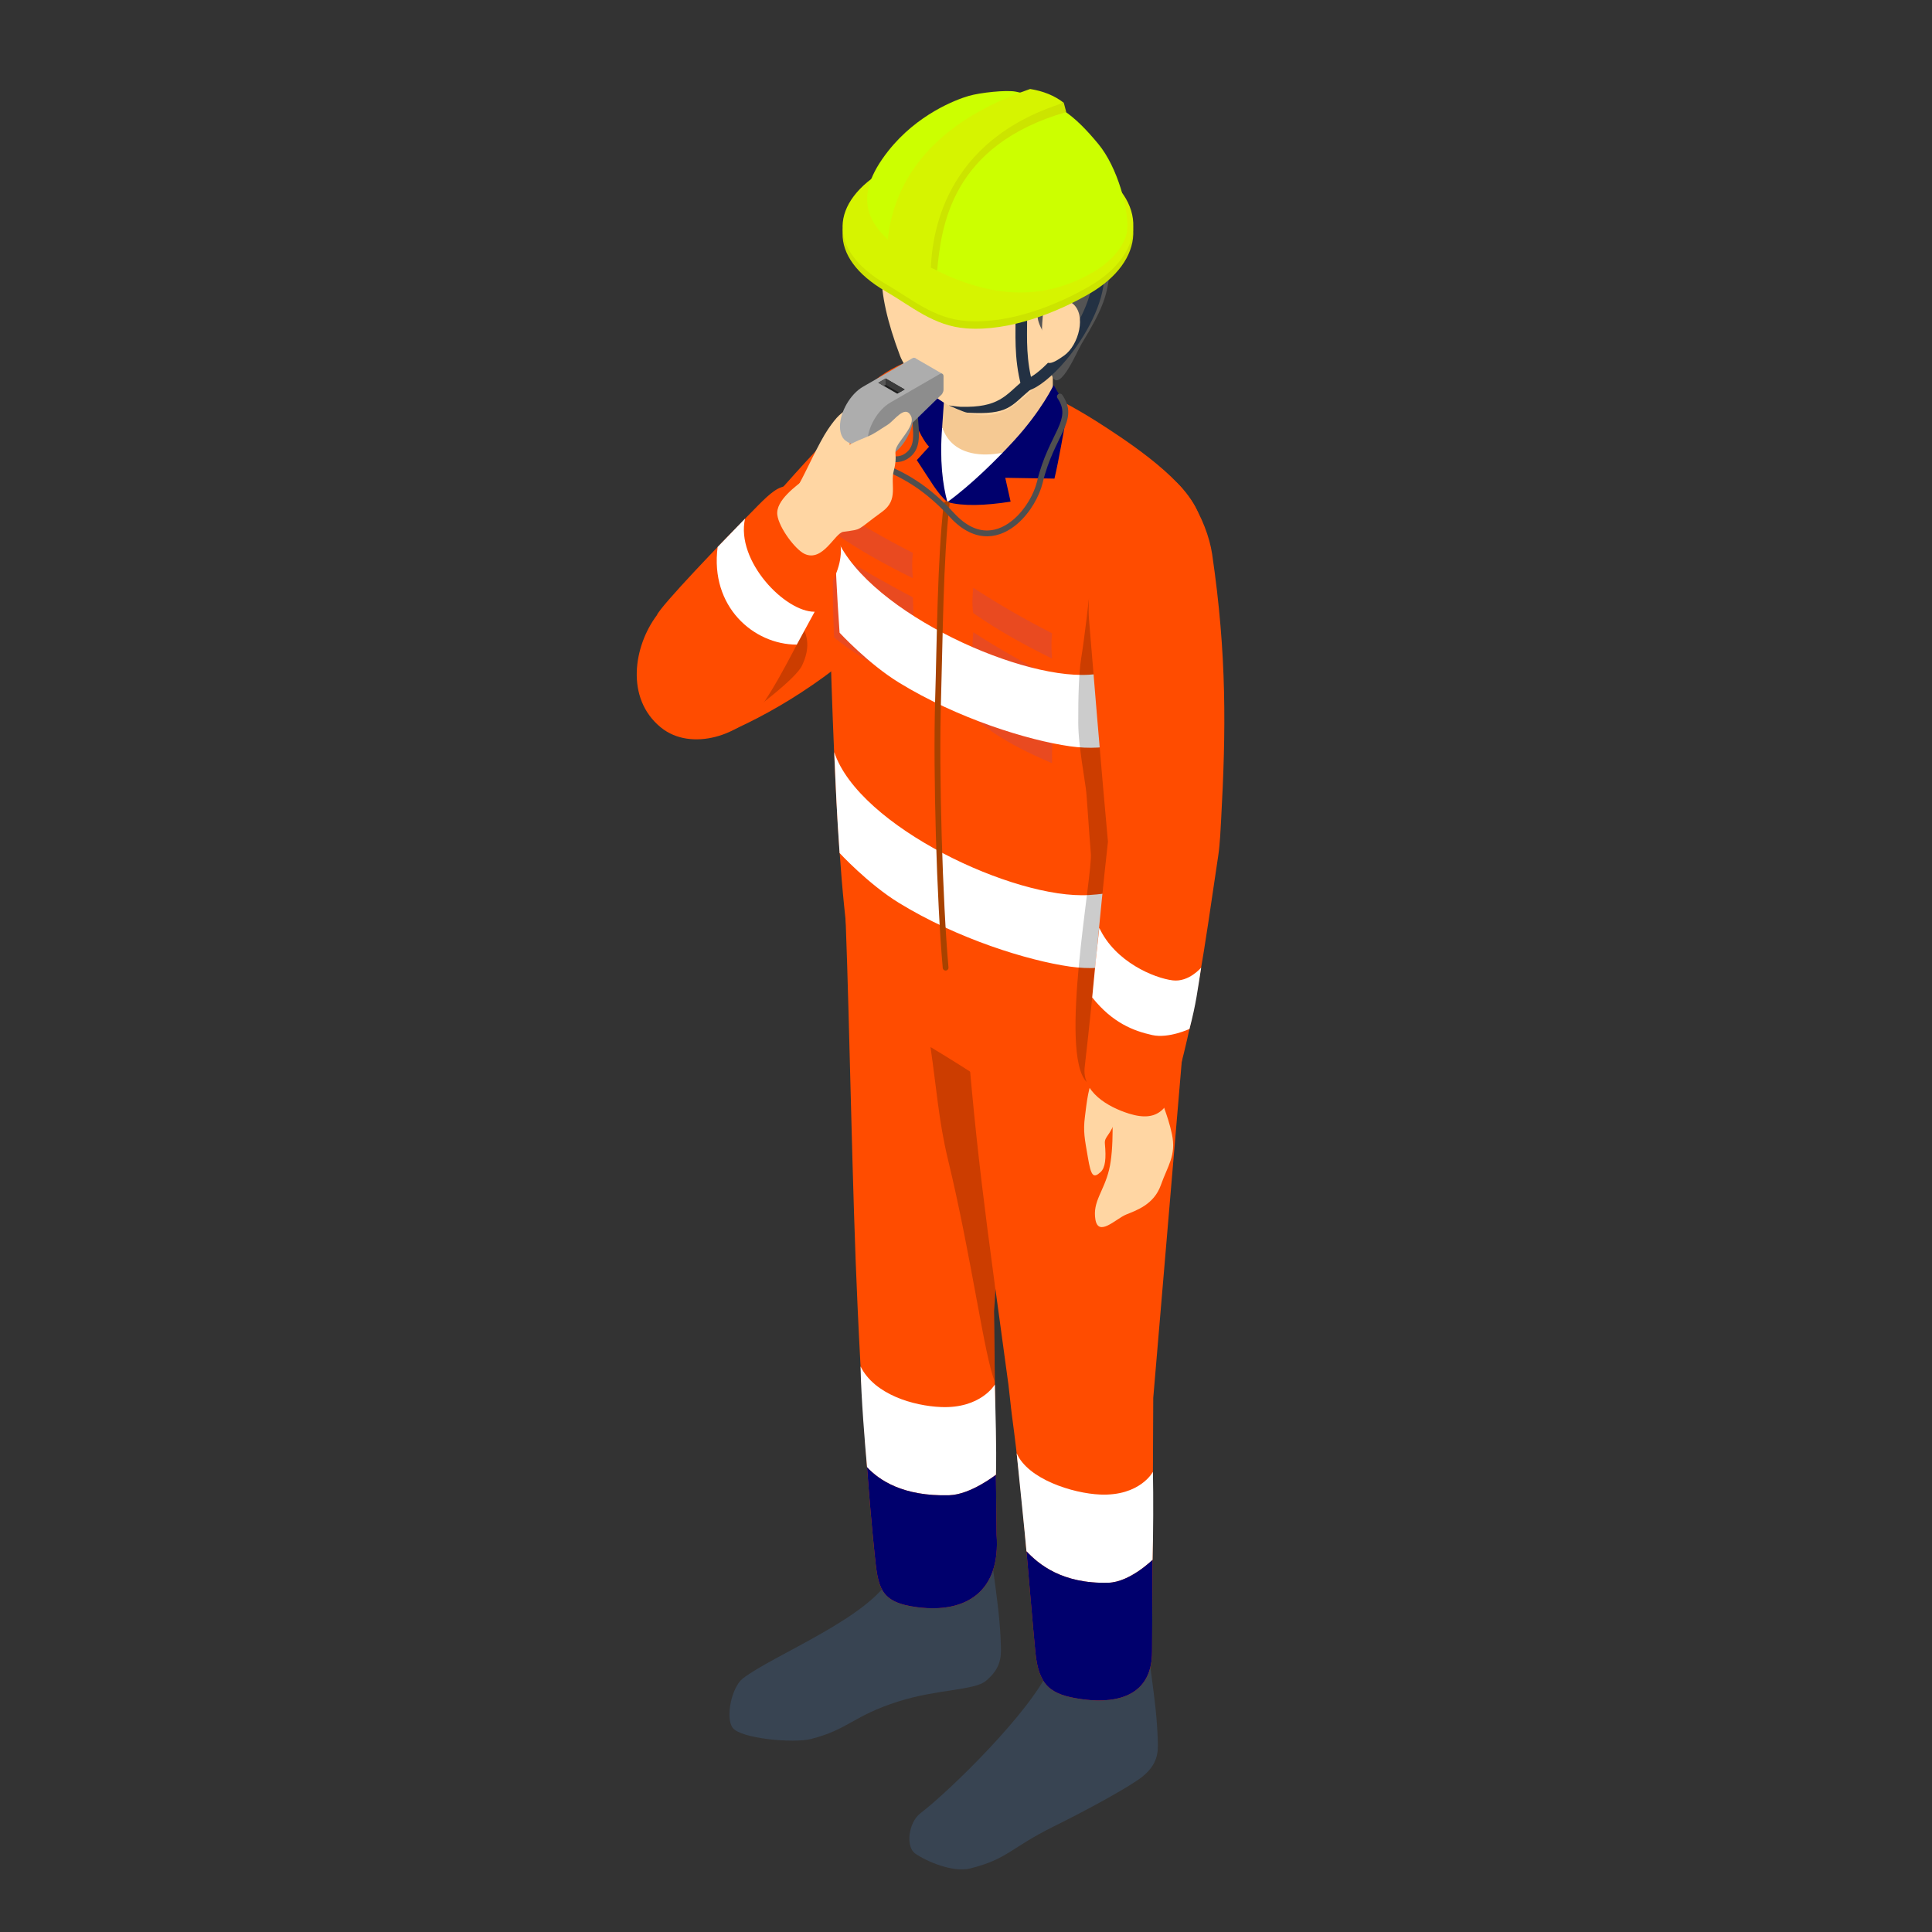 <?xml version="1.0" encoding="UTF-8"?><svg id="Layer_2" xmlns="http://www.w3.org/2000/svg" viewBox="0 0 192 192"><rect x="0" y="0" width="192" height="192" fill="#333333" stroke="none"/><defs><style>.cls-1{fill:none;}.cls-1,.cls-2,.cls-3,.cls-4,.cls-5,.cls-6,.cls-7,.cls-8,.cls-9,.cls-10,.cls-11,.cls-12,.cls-13,.cls-14,.cls-15,.cls-16,.cls-17,.cls-18,.cls-19,.cls-20,.cls-21,.cls-22,.cls-23,.cls-24,.cls-25{stroke-width:0px;}.cls-2,.cls-3,.cls-4,.cls-5,.cls-6,.cls-7,.cls-8,.cls-9,.cls-10,.cls-11,.cls-12,.cls-13,.cls-14,.cls-15,.cls-16,.cls-17,.cls-18,.cls-19,.cls-20,.cls-21{fill-rule:evenodd;}.cls-2,.cls-25{opacity:.2;}.cls-3,.cls-24{fill:#00006d;}.cls-4{fill:#1d1d1d;}.cls-5{fill:#233143;}.cls-6{fill:#384452;}.cls-7{fill:#595959;}.cls-8{fill:#3b3b3b;}.cls-9{fill:#4f4f4f;}.cls-10{fill:#545454;}.cls-11{fill:#cf0;}.cls-12{fill:#a84200;}.cls-13{fill:#adadad;}.cls-14{fill:#cce400;}.cls-15{fill:#d6f400;}.cls-16,.cls-23{fill:#ffd6a3;}.cls-17{fill:#f5c993;}.cls-18{fill:#ff4c00;}.cls-19{fill:#e94a20;}.cls-20,.cls-22{fill:#fff;}.cls-21{fill:#8d8d8d;}</style></defs><g id="_文字など"><rect class="cls-1" width="192" height="192"/><path class="cls-18" d="m84.553,41.242c2.976-2.91,6.813-1.418,7.604,2.313.918,4.33.589,13.389-1.786,16.044-5.394,6.031-11.631,10.238-17.209,12.796-2.938,1.347-6.37.122-7.256-1.396-1.919-3.296-1.975-7.122.633-9.904,6.503-6.932,11.992-13.96,18.013-19.854Z"/><path class="cls-25" d="m79.354,61.787l-4.495,8.784s4.21-3.094,4.844-4.426c.912-1.912.538-3.313-.348-4.358Z"/><path class="cls-6" d="m98.59,155.179c.621,4.581.804,6.076.88,8.45.032,1.063-.025,2.224-1.52,3.437-1.14.924-4.856.814-8.649,2.015-4.565,1.445-4.964,2.79-8.719,3.74-1.728.438-6.971-.037-7.769-1.114-.747-.998-.101-4.052,1.013-4.908,3.096-2.377,13.005-6.211,14.841-10.381l9.921-1.239Z"/><path class="cls-18" d="m84.04,91.447c-.146-3.812,6.338-2.036,10.149-1.902,3.812.135,6.794,3.339,6.661,7.152l-2.064,33.589.253,22.218c.418,5.633-3.001,7.845-7.864,7.224-3.786-.483-3.913-1.961-4.268-5.379-1.045-10.081-1.633-23.376-1.69-24.68-.525-11.286-.76-27.098-1.178-38.222Z"/><path class="cls-2" d="m97.969,107.504c-1.583-1.034-3.584-2.307-5.496-3.449.589,4.026.817,7.376,1.741,11.199,2.324,9.583,3.647,19.773,4.654,22.047-.006-1-.114-5.705-.082-7.015.025-1.142.114-2.022.127-2.202,0,0-.703-14.003-.943-20.579Z"/><path class="cls-20" d="m85.521,135.792c1.38,2.805,5.268,3.924,7.984,4.038,3.976.168,5.363-2.236,5.363-2.236.051,2.536.184,6.254.108,8.964,0,0-2.507,1.976-4.641,2.038-4.628.134-6.99-1.527-8.168-2.783-.203-2.207-.595-6.971-.646-10.021Z"/><path class="cls-6" d="m114.184,164.663c.621,4.581.804,6.076.88,8.45.032,1.063-.025,2.224-1.52,3.437-1.14.924-5.205,3.171-8.832,4.965-4.293,2.121-4.527,3.218-8.282,4.167-1.728.438-4.369-.705-5.464-1.469-1.019-.713-.639-3.132.475-3.988,3.096-2.377,10.985-10.155,12.828-14.325l9.915-1.239Z"/><path class="cls-18" d="m95.734,97.807c-.266-3.805,10.821-3.061,14.632-2.879,3.812.182,7.345-.331,7.307,7.831l-3.064,36.165-.114,25.155c.032,5.061-4.451,5.153-7.053,4.775-2.989-.434-4.229-1.278-4.552-4.715-.722-7.598-1.184-14.994-2.317-23.409-.139-1.051-.241-2.227-.355-3.112-2.184-16.085-3.406-24.146-4.483-39.812Z"/><path class="cls-18" d="m95.563,35.773c6.711,2.628,8.972,3.183,14.512,6.81,2.989,1.958,8.909,5.992,9.269,9.442,2.254,21.169-.298,26.653-1.07,37.975-.051.682-.108,3.243-.247,5.426-.184,2.887-.152,5.444-.355,7.333-2.393,1.835-6.439,3.613-12.043,3.874-3.982.185-19.463-9.713-21.128-11.487-.272-1.952-.45-3.511-.614-5.134-1.361-13.296-1.659-39.895-1.71-41.451-.298-9.711,8.503-14.699,13.385-12.787Z"/><path class="cls-19" d="m90.719,59.367c-2.602-1.384-5.205-2.832-7.832-4.523-.26,3.447-.019,7.595,0,8.497,2.773,2.257,5.312,3.426,7.832,4.523-.044-2.678.203-4.636,0-8.497Z"/><path class="cls-19" d="m104.554,67.356c-2.596-1.385-5.205-2.832-7.832-4.523-.26,3.447-.013,7.595,0,8.496,2.773,2.257,5.312,3.427,7.832,4.523-.044-2.678.203-4.636,0-8.497Z"/><path class="cls-19" d="m90.719,54.945c-2.761-1.4-5.445-2.96-7.832-4.523-.139,1.304-.089,2.082,0,2.517,2.552,1.786,5.16,3.204,7.832,4.523-.076-.82-.101-1.653,0-2.517Z"/><path class="cls-19" d="m104.554,62.934c-2.761-1.4-5.439-2.96-7.832-4.523-.133,1.304-.089,2.082,0,2.517,2.552,1.785,5.16,3.204,7.832,4.523-.07-.821-.095-1.653,0-2.517Z"/><path class="cls-3" d="m94.265,37.728l-3.381,3.985c.355,1.082.956,2.172,1.444,2.681l-1.216,1.333c1.393,2.092,2.026,3.302,3.039,4.168-.209-3.829-.355-7.624,1.165-10.946l-1.051-1.221Z"/><path class="cls-20" d="m93.632,42.426c1.013,2.21,3.128,2.992,6.268,2.294-1.577,1.843-3.4,4.416-5.749,5.175-.469-1.716-.785-4.131-.519-7.469Z"/><path class="cls-17" d="m94.272,33.205l-.639,9.221c1.051,3.437,5.882,3.706,11.004.441l-.019-9.662h-10.346Z"/><path class="cls-16" d="m106.466,24.269c-2.514-3.432-9.668-8.545-16.646-2.363-2.856,2.53-2.9,6.741-.38,13.443.969,2.595,6.863,8.16,11.289,4.96,6.066-4.394,8.516-12.241,5.736-16.04Z"/><path class="cls-10" d="m87.579,20.787c-.633,1.536-2.349,1.272-.823,3.905.519.888,2.621,2.265,6.059,2.606,2.678.266,5.369-.384,6.686-.275,2.602.217,3.204,1.514,3.628,4.591.146,1.075,1.266,2.312,1.488,3.481.184.986-.355,1.758,0,2.404.766,1.406,2.45-2.646,2.881-3.353,2.077-3.401,2.501-4.711,2.742-6.803.272-2.403.133-4.211-1.621-6.977-.684-1.084-1.108-.909-1.38-1.327-.222-.332-.361-1.335-1.292-2.095-4.021-3.277-6.319-2.807-8.37-2.648-1.804.139-5.477,1.083-7.769,2.92-.886.71-1.766,2.457-2.229,3.572Z"/><path class="cls-3" d="m94.151,49.895c2.387-1.736,4.875-4.206,6.604-6.085,2.78-3.033,3.951-5.543,3.951-5.543l1.406,2.39c-.386,2.077-.88,5.059-1.323,6.906l-4.888-.079.532,2.369c-2.564.398-4.723.468-6.281.042Z"/><path class="cls-20" d="m82.906,74.745c2.457,7.409,17.931,14.663,25.32,14.202,8.244-.515,10.529-4.735,10.529-4.735-.101,2.7-.627,5.325-1.083,7.306,0,0-3.432,5.668-11.34,4.541-4.179-.596-11.162-2.752-16.994-6.329-3.064-1.881-5.901-4.958-5.901-4.958-.285-4.036-.367-6.237-.532-10.026Z"/><path class="cls-20" d="m82.906,52.851c2.457,7.409,17.931,14.663,25.32,14.202,8.244-.515,10.529-4.735,10.529-4.735-.101,2.7-.627,5.325-1.083,7.306,0,0-3.432,5.668-11.34,4.541-4.179-.596-11.162-2.752-16.994-6.329-3.064-1.881-5.901-4.958-5.901-4.958-.285-4.036-.367-6.237-.532-10.026Z"/><path class="cls-12" d="m93.79,50.063c.019-.158.158-.272.317-.253s.272.162.253.32c-.633,5.462-.671,13.646-.842,19.357-.228,7.283.158,20.105.741,26.651.019.159-.101.299-.26.313s-.298-.103-.31-.262c-.589-6.563-.975-19.419-.753-26.721.177-5.726.215-13.93.855-19.406Z"/><path class="cls-2" d="m107.156,71.838c-.013-2.645.07-5.02.279-6.334.386-2.413.791-6.1.791-6.1,1.317,9.157,3.995,40.203-.241,48.12-2.786-2.849.608-20.634.424-22.696-.215-2.437-.393-5.787-.506-6.52-.633-4.061-.735-5.254-.747-6.47Z"/><path class="cls-20" d="m101.034,144.416c1.114,2.581,5.578,3.995,8.294,4.11,3.976.168,5.249-2.259,5.249-2.259.051,2.536.038,6.038-.038,8.748,0,0-2.248,2.215-4.381,2.277-4.628.134-6.965-1.87-8.149-3.127-.196-2.207-.621-6.165-.975-9.749Z"/><path class="cls-16" d="m110.474,109.2c.07,1.174.272,4.921-.26,7.071-.525,2.15-1.646,3.132-1.355,4.915.298,1.783,2.032-.063,3.046-.481,1.013-.418,2.767-.985,3.457-2.926.684-1.941,1.551-2.941,1.102-5.075-.456-2.134-1.051-2.913-1.216-4.502-.171-1.59-1.482-2.275-2.64-2.014-1.159.261-2.343-.745-2.134,3.013Z"/><path class="cls-16" d="m108.815,106.871c-.658.962-.817,2.687-1,4.135s-.019,2.171.298,4.017c.31,1.846.538,2.12,1.26,1.458.481-.44.564-1.364.43-2.819-.07-.763.557-.738,1.14-2.603.589-1.865,1.083-4.524.266-4.755-.817-.232-1.817-.281-2.393.569Z"/><path class="cls-18" d="m108.226,61.56c-.342-4.248,1.722-14.771,6.275-14.747,2.805.015,5.458,4.86,5.958,8.241,1.482,10.063,1.374,17.627.899,26.328-.044.862-.12,2.495-.279,3.574-1.469,9.928-2.203,15.343-4.09,22.26-.772,2.834-1.779,4.394-4.793,3.454-2.083-.651-4.685-2.151-4.4-4.621,1-8.7,1.368-13.933,2.311-22.399,0,0-.639-6.846-1.881-22.088Z"/><path class="cls-20" d="m109.246,92.205c-.266,2.365-.437,4.002-.703,6.92,2.007,2.517,4.096,3.327,5.977,3.741,1.621.356,3.691-.611,3.691-.611.665-2.535.81-3.894,1.159-6.097,0,0-1.222,1.47-2.83,1.27-1.817-.225-5.711-1.816-7.294-5.223Z"/><path class="cls-5" d="m101.679,37.813c.247-.204.608-.173.817.071.203.244.171.608-.076.813-1.975,1.658-2.153,2.553-6.281,2.315-.317-.018-1.849-.724-1.849-.724,0,0,.855.13,1.171.139,3.824.099,4.445-1.123,6.218-2.614Z"/><path class="cls-5" d="m100.92,30.883c-.006-.319.253-.581.57-.586.317-.005.583.249.583.568.032,2.095-.165,4.083.38,6.589.753-.433,1.684-1.311,2.602-2.403,1.792-2.141,3.495-5.137,3.52-7.595.006-.319.266-.574.589-.57.317.004.57.265.57.584-.038,2.686-1.836,5.983-3.793,8.322-1.349,1.607-2.78,2.75-3.736,3.019-.146.042-.304.022-.443-.055-.133-.077-.228-.205-.266-.355-.766-2.93-.538-5.158-.576-7.519Z"/><path class="cls-16" d="m103.655,31.084c.082-.886,1.615-1.999,2.963-.899,1.355,1.104.608,4.095-.867,5.151-1.463,1.043-1.931,1.033-2.096-.372-.158-1.399-.133-2.396,0-3.881Z"/><path class="cls-14" d="m88.041,17.556c5.61-3.24,14.461-3.727,20.35-.324,5.895,3.403,5.452,8.738-.165,11.979-3.185,1.84-7.908,3.741-12.188,3.425-3.254-.241-5.439-2.191-7.984-3.662-5.895-3.403-5.622-8.178-.013-11.418Z"/><path class="cls-15" d="m88.041,16.821c5.61-3.24,14.461-3.727,20.35-.324,5.895,3.403,5.452,8.738-.165,11.979-3.185,1.84-7.908,3.741-12.188,3.425-3.254-.241-5.439-2.191-7.984-3.661-5.895-3.403-5.622-8.178-.013-11.418Z"/><path class="cls-11" d="m109.144,14.3c1.95,2.355,3.014,6.532,2.887,8.439-.101,1.531-1.507,3.206-3.368,4.294-6.192,3.612-12.15,1.917-17.589-1.224-5.439-3.14-6.319-6.337-2.799-10.809,2.868-3.636,6.718-5.097,8.003-5.47,1.121-.327,3.742-.612,4.692-.418,3.913.802,5.806,2.333,8.174,5.188Z"/><path class="cls-14" d="m93.132,26.886l-3.71-1.683c.006-4.935.76-12.067,12.821-16.202l3.717,2.135c-11.435,3.298-12.403,11.334-12.828,15.75Z"/><polygon class="cls-14" points="105.719 10.218 105.96 11.136 104.332 10.489 105.719 10.218"/><path class="cls-15" d="m92.492,27.377l-4.35-1.9c.006-4.935,2.178-12.5,14.233-16.634,1.26.203,2.4.636,3.343,1.375-11.941,3.743-13.22,13.103-13.227,17.159Z"/><path class="cls-18" d="m74.334,51.251c2.856-2.9,3.723-4.104,6.553-1.549,2.805,2.531,3.584,5.276,1.488,8.696-3.039,4.952-4.173,8.019-6.699,11.767-1.931,2.868-6.971,4.595-10.004,2.125-3.558-2.904-2.685-8.101-.393-11.15.361-.919,6.654-7.458,9.054-9.889Z"/><path class="cls-9" d="m85.065,44.682c-.158-.029-.26-.178-.234-.336.025-.156.177-.261.336-.232.747.135,1.615.593,2.476.92.76.288,1.507.487,2.146.132.988-.551,1.007-1.511.937-2.588-.07-1.241-.266-2.633.323-3.872.07-.144.241-.205.38-.137.146.068.209.241.139.385-.544,1.148-.336,2.439-.266,3.589.082,1.315-.025,2.455-1.235,3.127-.633.353-1.355.306-2.108.082-.988-.297-2.02-.914-2.893-1.071Z"/><path class="cls-9" d="m84.546,43.826c-.057-.149.025-.315.171-.37.152-.054.317.023.374.173.443,1.221,1.222,1.722,2.305,2.235,1.748.833,4.248,1.677,7.427,5.135,1.146,1.245,2.273,1.739,3.318,1.721.975-.017,1.861-.471,2.621-1.129,1.165-1.017,2.007-2.524,2.305-3.764.576-2.411,1.488-3.958,2.051-5.2.506-1.126.716-1.975-.025-3.057-.095-.131-.057-.311.07-.401.133-.09.31-.057.405.074.88,1.282.677,2.288.076,3.622-.551,1.218-1.45,2.733-2.02,5.098-.323,1.338-1.228,2.965-2.482,4.062-.861.751-1.887,1.253-2.989,1.272-1.178.02-2.463-.504-3.755-1.907-3.103-3.374-5.54-4.191-7.25-5.005-1.228-.583-2.096-1.171-2.602-2.559Z"/><path class="cls-23" d="m79.411,48.107c.658-1.156,1.969-4.119,2.881-5.452.912-1.333,1.279-1.599,2.115-2.113,1.298-.804,1.431.543.658,1.829-.494.82-.595,1.812-.893,2.744-.424,1.346-.456,2.42-1.007,2.862-.95.758-2.241,2.124-3.128,1.825-.703-.237-.867-1.283-.627-1.697Z"/><path class="cls-13" d="m87.978,40.434l2.691-1.551c.095-.058.196-.16.266-.283.07-.123.108-.258.108-.374v-2.403c0-.116-.038-.204-.108-.245s-.171-.032-.266.027l-4.907,2.83c-1.26.728-2.286,2.501-2.286,3.957s1.026,2.047,2.286,1.319c1.07-.617,1.969-1.988,2.216-3.277Z"/><polygon class="cls-13" points="90.954 35.592 93.626 37.136 86.876 45.445 84.198 43.901 90.954 35.592"/><polygon class="cls-4" points="88.016 37.613 89.903 38.703 89.168 39.126 87.281 38.037 88.016 37.613"/><polygon class="cls-7" points="88.016 37.613 88.016 38.249 87.832 38.355 87.281 38.037 88.016 37.613"/><polygon class="cls-8" points="88.016 37.613 88.016 38.249 89.352 39.021 89.903 38.703 88.016 37.613"/><path class="cls-21" d="m90.701,42.003l2.685-2.615c.089-.084.196-.16.266-.283.07-.123.114-.258.114-.374v-1.338c0-.117-.044-.204-.114-.246s-.165-.032-.266.027l-4.901,2.83c-1.266.728-2.286,2.501-2.286,3.957s1.019,2.047,2.286,1.319c1.064-.618,1.963-1.988,2.216-3.278Z"/><path class="cls-23" d="m82.786,45.153c1.222-.823,2.248-1.285,3.463-1.781.671-.276,1.171-.672,1.956-1.154.671-.41,1.716-2.035,2.317-.901.469.881-.943,2.198-1.38,3.05-.38.745.108.794-.323,2.429-.361,1.364.513,2.855-1.146,4.058-2.672,1.934-1.855,1.711-3.875,1.999-.829.118-2.032,3.058-3.856,2.184-.899-.431-2.514-2.553-2.691-3.857-.196-1.46,1.938-2.933,2.83-3.646,1.26-1.014,1.95-1.877,2.704-2.382Z"/><path class="cls-22" d="m74.042,51.541l-2.723,2.816c-.779,5.941,3.577,9.703,7.864,9.704l1.779-3.266c-2.95.028-7.857-5.054-6.92-9.254Z"/><path class="cls-24" d="m86.167,145.813c-.003-.03-.006-.066-.009-.097.215,2.912.465,5.891.75,8.633.354,3.417.481,4.896,4.268,5.378,4.862.621,8.281-1.592,7.864-7.224l-.068-5.942c-.046.036-2.523,1.973-4.637,2.035-4.628.134-6.99-1.527-8.168-2.783Z"/><path class="cls-24" d="m102.01,154.166c.295,3.353.563,6.646.879,9.974.323,3.437,1.564,4.28,4.552,4.714,2.602.378,7.085.286,7.053-4.775l.041-9.062c-.019.018-2.253,2.211-4.378,2.273-4.627.133-6.963-1.869-8.148-3.126Z"/></g></svg>